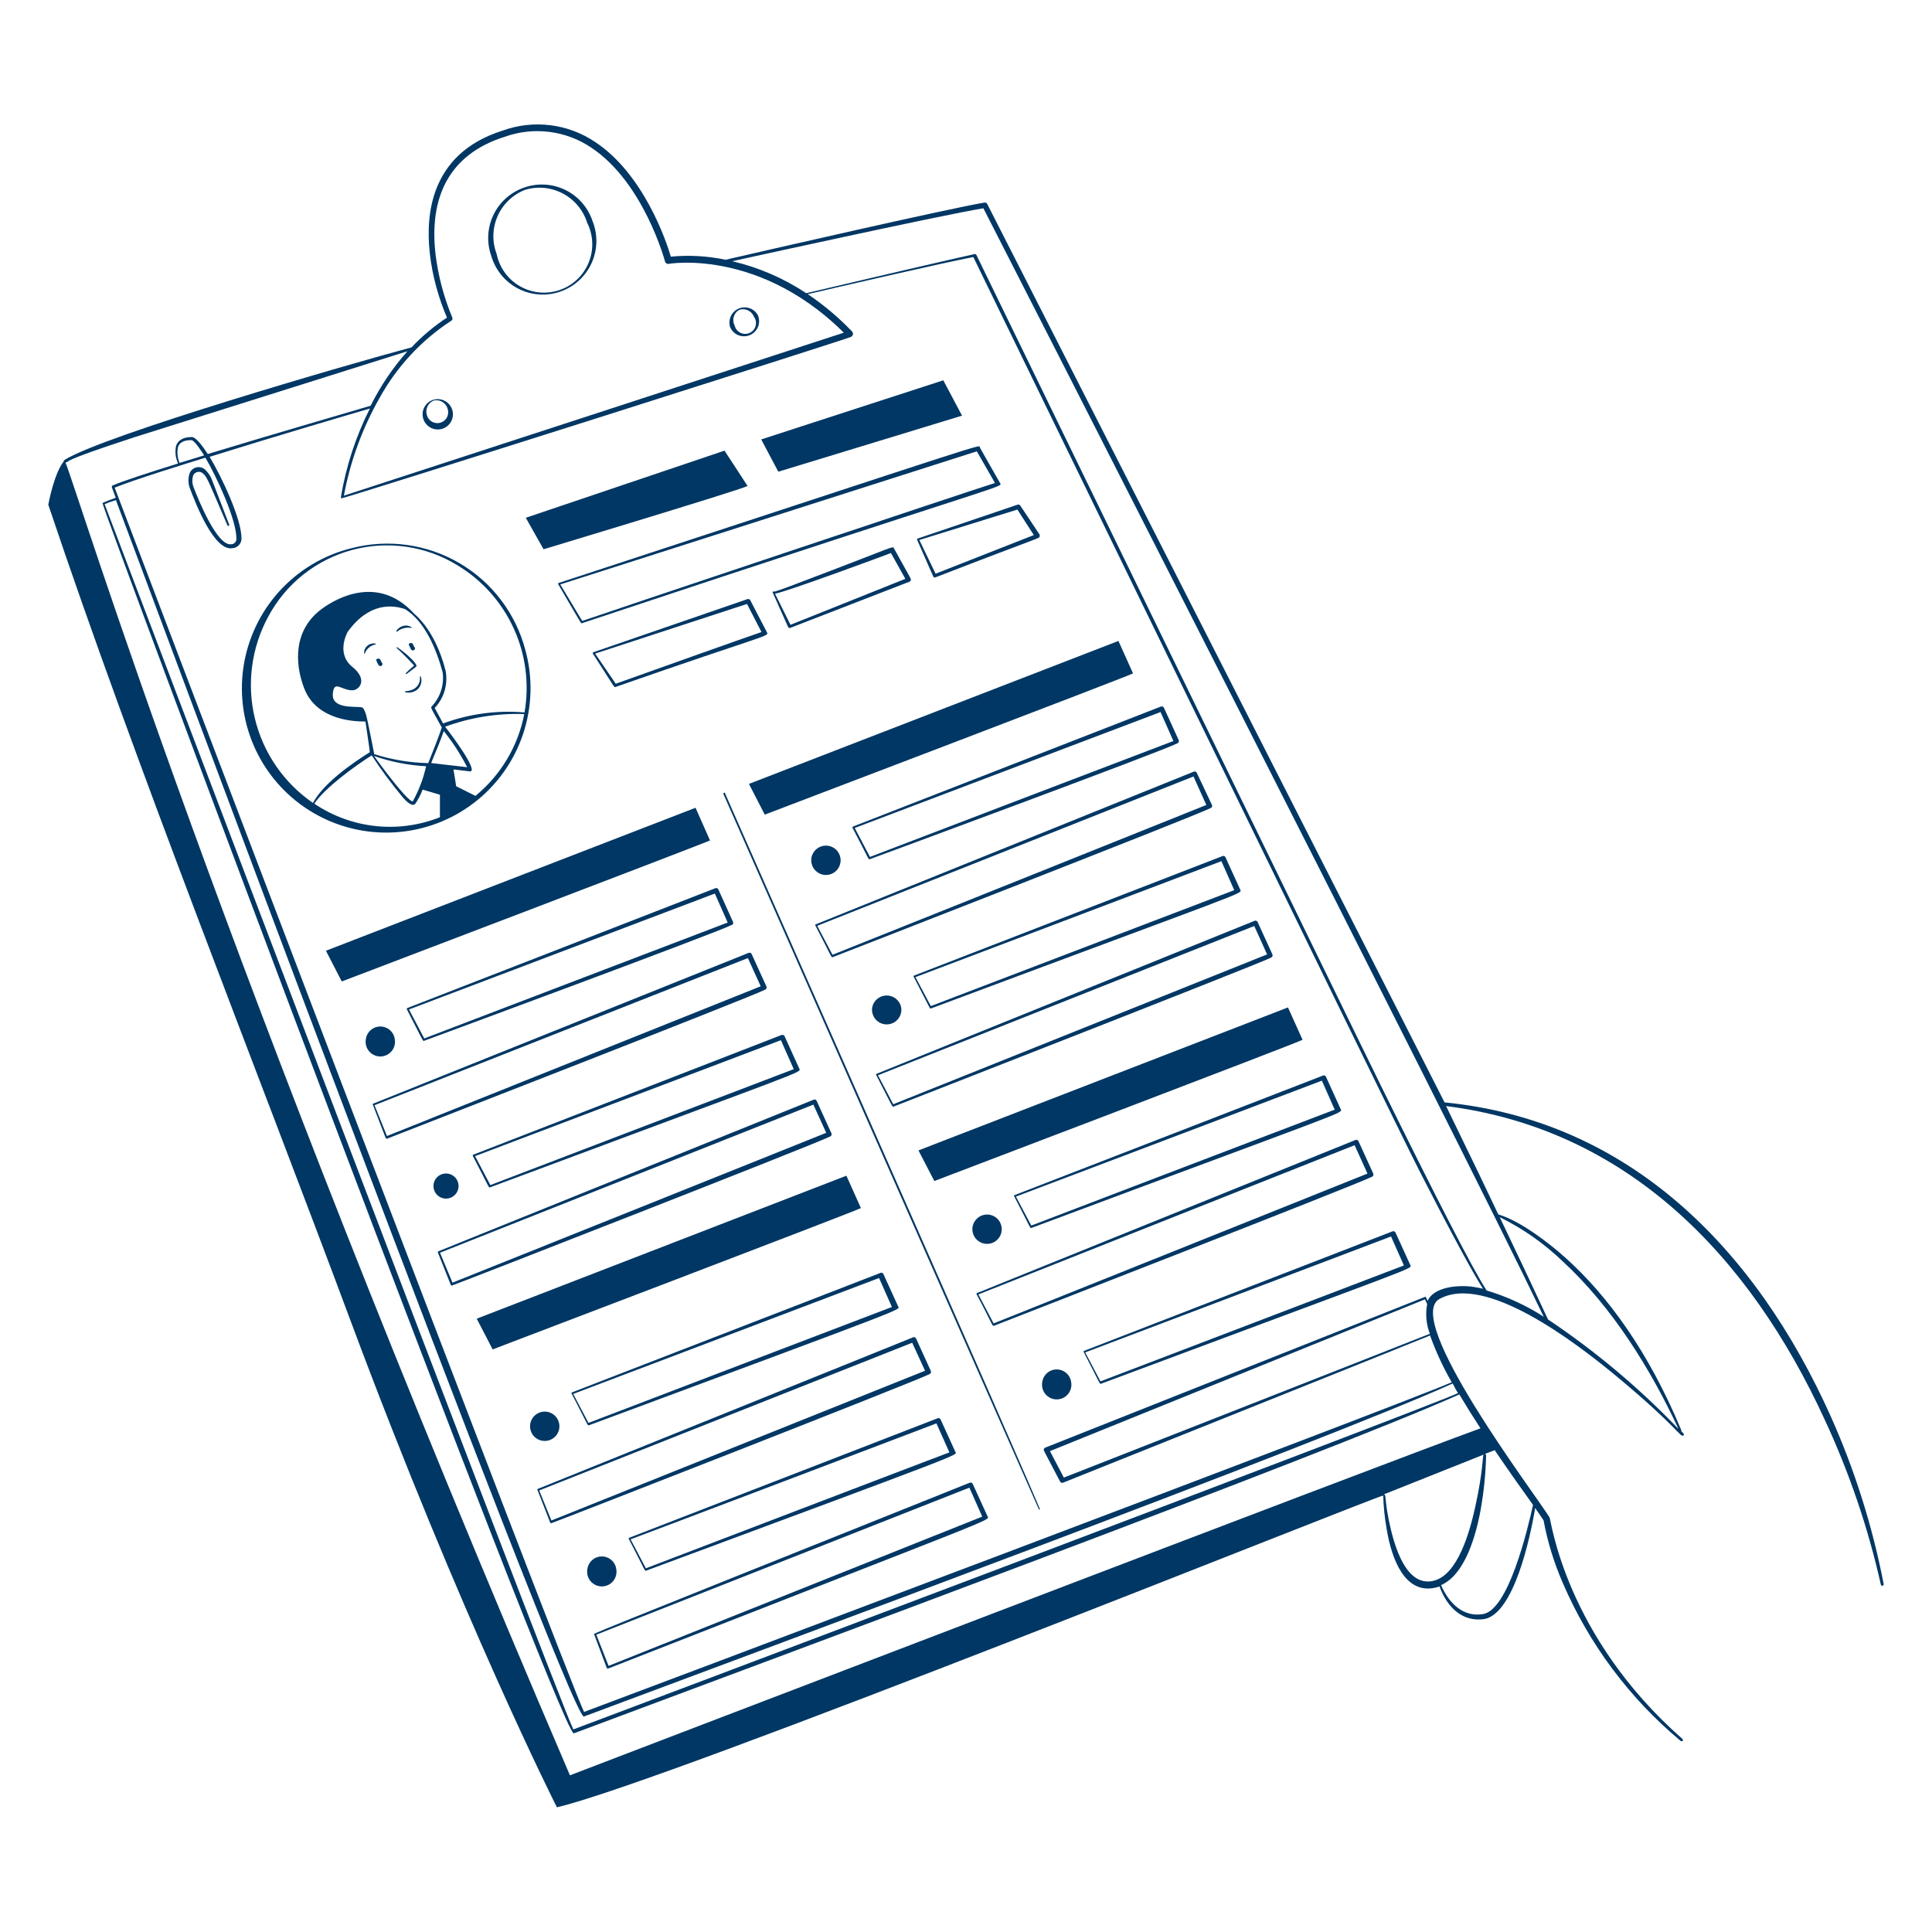 <svg width="400" height="400" viewBox="0 0 400 400" fill="none" xmlns="http://www.w3.org/2000/svg"><path fill-rule="evenodd" clip-rule="evenodd" d="M108.56 38.82C107.178 39.29 105.902 40.029 104.808 40.995C103.713 41.962 102.821 43.135 102.183 44.448C101.545 45.761 101.174 47.188 101.091 48.646C101.008 50.103 101.215 51.563 101.7 52.94C102.115 54.389 102.82 55.739 103.773 56.907C104.726 58.074 105.907 59.035 107.244 59.732C108.581 60.428 110.045 60.845 111.549 60.957C113.052 61.069 114.562 60.873 115.987 60.382C117.412 59.891 118.722 59.115 119.838 58.101C120.953 57.088 121.851 55.857 122.475 54.485C123.099 53.113 123.438 51.629 123.47 50.122C123.501 48.615 123.226 47.117 122.66 45.72C122.194 44.337 121.458 43.059 120.495 41.962C119.532 40.864 118.361 39.969 117.05 39.327C115.739 38.686 114.313 38.31 112.856 38.223C111.399 38.136 109.938 38.339 108.56 38.82ZM108.72 39.3C111.324 38.517 114.132 38.792 116.536 40.065C118.939 41.337 120.744 43.506 121.56 46.1C122.2 47.374 122.56 48.77 122.616 50.194C122.672 51.619 122.423 53.039 121.885 54.359C121.347 55.68 120.534 56.87 119.498 57.85C118.463 58.83 117.23 59.577 115.883 60.042C114.535 60.507 113.103 60.678 111.684 60.544C110.265 60.41 108.89 59.974 107.653 59.265C106.416 58.557 105.345 57.592 104.512 56.435C103.678 55.279 103.101 53.958 102.82 52.56C101.854 50.019 101.933 47.198 103.038 44.714C104.143 42.23 106.186 40.284 108.72 39.3ZM87.52 86.18C87.578 86.625 87.73 87.053 87.967 87.434C88.204 87.816 88.519 88.142 88.893 88.391C89.267 88.639 89.689 88.805 90.132 88.877C90.576 88.949 91.029 88.925 91.462 88.806C91.895 88.688 92.298 88.478 92.643 88.191C92.988 87.904 93.267 87.546 93.462 87.142C93.657 86.737 93.763 86.296 93.773 85.847C93.783 85.398 93.697 84.953 93.52 84.54C93.221 83.844 92.681 83.278 91.998 82.949C91.316 82.62 90.537 82.549 89.806 82.749C89.075 82.948 88.441 83.406 88.021 84.036C87.601 84.667 87.423 85.428 87.52 86.18ZM89.88 82.9C90.504 82.787 91.149 82.919 91.678 83.269C92.207 83.619 92.581 84.161 92.72 84.78C92.796 85.065 92.816 85.362 92.777 85.655C92.738 85.947 92.642 86.229 92.495 86.484C92.347 86.74 92.15 86.963 91.916 87.143C91.682 87.322 91.415 87.454 91.13 87.53C90.845 87.606 90.548 87.626 90.255 87.587C89.963 87.548 89.681 87.452 89.426 87.305C89.17 87.157 88.947 86.96 88.767 86.726C88.588 86.492 88.456 86.225 88.38 85.94C88.187 85.338 88.236 84.684 88.516 84.117C88.796 83.55 89.285 83.114 89.88 82.9ZM151.18 67.76C151.345 68.136 151.583 68.475 151.88 68.759C152.176 69.042 152.526 69.265 152.909 69.413C153.291 69.562 153.699 69.634 154.11 69.624C154.52 69.615 154.924 69.525 155.3 69.36C155.676 69.195 156.015 68.957 156.299 68.66C156.582 68.364 156.805 68.014 156.953 67.631C157.102 67.249 157.174 66.841 157.164 66.43C157.155 66.02 157.065 65.616 156.9 65.24C156.518 64.56 155.896 64.046 155.156 63.8C154.416 63.553 153.611 63.59 152.897 63.905C152.183 64.219 151.611 64.788 151.294 65.501C150.977 66.214 150.936 67.019 151.18 67.76ZM153.02 64.16C153.617 63.951 154.272 63.983 154.847 64.247C155.422 64.512 155.871 64.99 156.1 65.58C156.293 65.849 156.424 66.157 156.484 66.483C156.543 66.809 156.53 67.144 156.445 67.463C156.359 67.783 156.204 68.08 155.99 68.333C155.777 68.586 155.509 68.788 155.208 68.925C154.907 69.062 154.579 69.131 154.248 69.126C153.917 69.121 153.591 69.043 153.294 68.897C152.996 68.751 152.735 68.541 152.529 68.283C152.322 68.024 152.176 67.722 152.1 67.4C151.808 66.845 151.74 66.199 151.911 65.596C152.083 64.993 152.48 64.478 153.02 64.16ZM108.86 107.2L112.54 113.72C112.54 113.72 153.08 101.5 154.78 100.62L150 93.3L108.86 107.2ZM67.48 196.84L70.76 203.2C70.76 203.2 145.24 174.84 147 174L144 167.24L67.48 196.84ZM155.06 162.3L158.34 168.66C158.34 168.66 232.82 140.3 234.58 139.42L231.56 132.7L155.06 162.3ZM190.16 238.18L193.44 244.52C193.44 244.52 267.92 216.18 269.68 215.28L266.66 208.58L190.16 238.18ZM98.7 273.02L102 279.38C102 279.38 176.48 251.02 178.24 250.12L175.24 243.42L98.7 273.02ZM84.34 208.7C84.291 208.726 84.254 208.769 84.236 208.821C84.217 208.872 84.219 208.929 84.24 208.98C87.76 215.8 87.52 215.58 87.82 215.48C88.12 215.38 148.28 193.16 151.54 191.48C151.598 191.457 151.65 191.421 151.693 191.376C151.736 191.332 151.768 191.278 151.789 191.219C151.81 191.161 151.818 191.099 151.813 191.037C151.808 190.975 151.79 190.914 151.76 190.86L148.72 184.14C148.668 184.028 148.574 183.94 148.458 183.895C148.343 183.851 148.214 183.852 148.1 183.9L84.34 208.7ZM148 185L84.68 209L87.84 215C89.22 214.48 149.84 191.28 150.66 191L148 185ZM98 239.06C97.951 239.086 97.914 239.129 97.895 239.181C97.877 239.232 97.879 239.289 97.9 239.34C101.38 245.98 101.14 245.96 101.48 245.82C167.9 221.02 165.84 222.14 165.48 221.24L162.44 214.54C162.387 214.427 162.295 214.338 162.18 214.29C162.066 214.242 161.937 214.239 161.82 214.28L98 239.06ZM161.68 215.36L98.36 239.36L101.52 245.36C102.9 244.82 163.52 221.64 164.34 221.36L161.68 215.36ZM118.38 288.3C118.343 288.337 118.323 288.388 118.323 288.44C118.323 288.492 118.343 288.543 118.38 288.58C121.86 295.26 121.62 295.2 121.96 295.08C189.32 270.08 186.24 271.24 185.96 270.5L182.9 263.78C182.878 263.723 182.845 263.672 182.803 263.629C182.76 263.585 182.709 263.551 182.653 263.529C182.596 263.506 182.536 263.496 182.475 263.498C182.414 263.5 182.355 263.514 182.3 263.54L118.38 288.3ZM182 264.6L118.68 288.6L121.84 294.6C123.22 294.08 183.84 270.88 184.66 270.6L182 264.6ZM130.22 318.4C130.183 318.437 130.163 318.488 130.163 318.54C130.163 318.592 130.183 318.643 130.22 318.68C133.7 325.36 133.44 325.3 133.8 325.18C201.16 300.18 198.08 301.34 197.8 300.6L194.74 293.88C194.688 293.768 194.594 293.68 194.478 293.635C194.363 293.591 194.234 293.592 194.12 293.64L130.22 318.4ZM193.88 294.7C192.04 295.42 131.88 318.24 130.56 318.7L133.72 324.7C135.12 324.16 195.72 300.98 196.56 300.7L193.88 294.7ZM224.4 279.7C224.363 279.737 224.343 279.788 224.343 279.84C224.343 279.892 224.363 279.943 224.4 279.98C227.86 286.62 227.62 286.6 227.98 286.48C294.56 261.6 292.32 262.78 291.98 261.9L288.92 255.18C288.868 255.068 288.774 254.98 288.658 254.935C288.543 254.891 288.414 254.892 288.3 254.94L224.4 279.7ZM288 256C286.16 256.72 225.88 279.54 224.68 280L227.84 286C229.24 285.48 289.84 262.28 290.66 262L288 256ZM210 247.46C209.982 247.477 209.968 247.497 209.959 247.519C209.949 247.542 209.945 247.566 209.945 247.59C209.945 247.614 209.949 247.638 209.959 247.661C209.968 247.683 209.982 247.703 210 247.72C213.48 254.4 213.24 254.36 213.58 254.22C279.92 229.44 277.94 230.54 277.58 229.64L274.52 222.92C274.472 222.809 274.382 222.722 274.269 222.677C274.157 222.632 274.031 222.633 273.92 222.68L210 247.46ZM273.68 223.74C271.84 224.46 211.56 247.28 210.34 247.74L213.52 253.74C214.9 253.2 275.52 230.02 276.34 229.74L273.68 223.74ZM176.62 171.12C176.595 171.129 176.572 171.143 176.552 171.161C176.532 171.179 176.516 171.201 176.505 171.225C176.494 171.249 176.488 171.275 176.487 171.302C176.486 171.329 176.49 171.355 176.5 171.38C180 178 179.74 178 180.1 177.88C180.46 177.76 240.54 155.58 243.8 153.88C243.914 153.824 244.002 153.726 244.046 153.607C244.091 153.489 244.089 153.357 244.04 153.24L240.98 146.54C240.927 146.427 240.835 146.338 240.72 146.29C240.606 146.242 240.477 146.239 240.36 146.28L176.62 171.12ZM240.28 147.42L176.96 171.42L180.12 177.42C181.5 176.88 242.12 153.7 242.94 153.42L240.28 147.42ZM189.2 202C189.163 202.037 189.143 202.088 189.143 202.14C189.143 202.192 189.163 202.243 189.2 202.28L192.48 208.66C192.509 208.711 192.555 208.751 192.609 208.772C192.664 208.794 192.724 208.797 192.78 208.78C259.12 184 257.14 185.1 256.78 184.2L253.72 177.48C253.672 177.369 253.582 177.282 253.469 177.237C253.357 177.192 253.231 177.193 253.12 177.24L189.2 202ZM252.88 178.3C251.04 179.02 190.76 201.84 189.54 202.3L192.72 208.3C194.1 207.78 254.72 184.58 255.54 184.3L252.88 178.3ZM77.22 228.52C77.189 228.556 77.172 228.602 77.172 228.65C77.172 228.698 77.189 228.744 77.22 228.78C80.06 236.1 79.84 235.88 80.16 235.74C80.48 235.6 154.8 206.72 158.46 204.88C158.57 204.82 158.654 204.721 158.695 204.603C158.735 204.484 158.73 204.355 158.68 204.24L155.62 197.52C155.568 197.408 155.474 197.32 155.358 197.275C155.243 197.231 155.114 197.232 155 197.28L77.22 228.52ZM154.84 198.36L77.54 228.82L80.12 235.2L157.5 204.2L154.84 198.36ZM90.78 259.06C90.755 259.069 90.732 259.083 90.712 259.101C90.692 259.119 90.676 259.141 90.665 259.165C90.654 259.189 90.648 259.215 90.647 259.242C90.646 259.269 90.65 259.295 90.66 259.32L93.32 266C93.343 266.057 93.386 266.104 93.442 266.13C93.498 266.156 93.562 266.16 93.62 266.14C93.82 266.14 168.4 237.04 171.92 235.28C172.027 235.217 172.108 235.118 172.148 235.001C172.189 234.883 172.186 234.755 172.14 234.64L169.08 227.92C169.056 227.863 169.021 227.811 168.976 227.767C168.932 227.724 168.879 227.69 168.821 227.668C168.763 227.645 168.701 227.635 168.639 227.637C168.577 227.639 168.516 227.654 168.46 227.68L90.78 259.06ZM168.4 228.7L91.1 259.36L93.68 265.56C94.8 265.1 170.04 234.98 171.06 234.54L168.4 228.7ZM111.3 308.28C111.269 308.316 111.252 308.362 111.252 308.41C111.252 308.458 111.269 308.504 111.3 308.54L113.9 315.2C113.909 315.23 113.924 315.258 113.944 315.282C113.965 315.306 113.99 315.325 114.018 315.338C114.047 315.351 114.078 315.358 114.109 315.359C114.14 315.359 114.171 315.353 114.2 315.34C114.42 315.34 189.1 286.18 192.5 284.48C192.607 284.417 192.688 284.318 192.728 284.201C192.769 284.083 192.766 283.955 192.72 283.84L189.66 277.12C189.608 277.008 189.514 276.92 189.398 276.875C189.283 276.831 189.154 276.832 189.04 276.88L111.3 308.28ZM188.86 278L111.64 308.58L114.16 314.8L191.52 283.8L188.86 278ZM123.02 338.4L125.62 345.32C125.633 345.349 125.652 345.375 125.675 345.397C125.698 345.419 125.725 345.436 125.755 345.447C125.785 345.458 125.816 345.463 125.848 345.462C125.88 345.461 125.911 345.453 125.94 345.44C207.62 313.44 204.88 314.86 204.46 313.94L201.4 307.24C201.351 307.124 201.259 307.032 201.143 306.983C201.027 306.935 200.897 306.934 200.78 306.98C117.46 340.36 122.94 338.16 123.02 338.4ZM200.7 308L123.46 338.44L126 344.9L203.36 314L200.7 308ZM202.22 267.74C202.202 267.757 202.188 267.777 202.179 267.799C202.169 267.822 202.165 267.846 202.165 267.87C202.165 267.894 202.169 267.918 202.179 267.941C202.188 267.963 202.202 267.983 202.22 268C205.54 274.26 205.42 274.64 205.8 274.48C206.18 274.32 280.4 245.46 284.1 243.62C284.207 243.557 284.288 243.458 284.328 243.341C284.369 243.223 284.366 243.095 284.32 242.98L281.26 236.28C281.211 236.164 281.119 236.072 281.003 236.023C280.887 235.975 280.757 235.974 280.64 236.02L202.22 267.74ZM280.46 237.1L202.56 268L205.72 274L283.12 242.98L280.46 237.1ZM168.84 191.4C168.822 191.417 168.808 191.437 168.799 191.459C168.789 191.482 168.785 191.506 168.785 191.53C168.785 191.554 168.789 191.578 168.799 191.601C168.808 191.623 168.822 191.643 168.84 191.66C172.3 198.3 172.08 198.28 172.42 198.16C172.76 198.04 247.08 169.1 250.7 167.28C250.756 167.254 250.806 167.218 250.847 167.172C250.888 167.127 250.92 167.074 250.94 167.016C250.961 166.959 250.97 166.897 250.966 166.836C250.963 166.775 250.947 166.715 250.92 166.66L247.78 160C247.756 159.943 247.721 159.891 247.676 159.847C247.632 159.804 247.579 159.77 247.521 159.748C247.463 159.725 247.401 159.715 247.339 159.717C247.277 159.719 247.216 159.734 247.16 159.76L168.84 191.4ZM247.1 160.76L169.2 191.68L172.36 197.68C173.44 197.26 248.74 167.1 249.76 166.66L247.1 160.76ZM181.44 222.34C181.407 222.379 181.39 222.429 181.39 222.48C181.39 222.531 181.407 222.581 181.44 222.62C184.94 229.44 184.74 229.22 185.02 229.1C185.3 228.98 259.6 200 263.22 198.24C263.327 198.177 263.408 198.078 263.448 197.961C263.489 197.843 263.486 197.715 263.44 197.6L260.38 190.9C260.331 190.784 260.239 190.692 260.123 190.643C260.007 190.595 259.877 190.594 259.76 190.64L181.44 222.34ZM259.68 191.72L181.78 222.62L184.94 228.62L262.34 197.6L259.68 191.72ZM157.6 90.98L161.14 97.66L199.18 86.06L195.3 78.74L157.6 90.98ZM115.6 120.72C115.563 120.757 115.543 120.808 115.543 120.86C115.543 120.912 115.563 120.963 115.6 121C120.64 129.62 120.3 129.18 120.56 129C209.56 99.4 207.62 100.98 207.04 100L202.88 92.68C202.58 92 208.32 90.32 115.6 120.72ZM202.24 93.44C200.14 94.12 117.48 120.54 116 121L120.54 128.56C122 128 202.38 101.08 206 100L202.24 93.44ZM122.84 135.04C122.814 135.051 122.791 135.067 122.771 135.087C122.752 135.107 122.737 135.131 122.728 135.158C122.718 135.184 122.714 135.212 122.717 135.24C122.719 135.268 122.727 135.295 122.74 135.32C127.38 142.46 127.08 142.34 127.46 142.22C158.92 131.22 159.26 131.82 158.78 130.9L155.34 124.28C155.288 124.177 155.201 124.096 155.095 124.052C154.988 124.008 154.869 124.004 154.76 124.04L122.84 135.04ZM154.66 125.04L123.22 135.32L127.48 141.56C128.58 141.16 155.48 131.56 157.66 130.86L154.66 125.04ZM160.26 122.5C160.7 122.5 167.04 120.06 167.44 119.9C185.74 112.96 184.78 112.98 185.1 113.56C188.8 120.26 188.68 119.86 188.56 120.14C188.54 120.208 188.504 120.271 188.455 120.323C188.407 120.375 188.347 120.415 188.28 120.44L163.6 130C163.523 130.029 163.437 130.029 163.36 129.999C163.282 129.97 163.219 129.913 163.18 129.84L160 122.72C159.975 122.686 159.962 122.645 159.965 122.603C159.967 122.561 159.984 122.521 160.012 122.49C160.041 122.46 160.079 122.44 160.121 122.434C160.162 122.429 160.204 122.438 160.24 122.46L160.26 122.5ZM184.46 114.5C182.96 115.08 162.92 122.5 160.46 122.92L163.66 129.36C164.72 128.92 185.66 120.56 187.44 119.84L184.46 114.5ZM190 111.5C189.975 111.509 189.952 111.523 189.932 111.541C189.912 111.559 189.896 111.581 189.885 111.605C189.874 111.629 189.868 111.655 189.867 111.682C189.866 111.709 189.87 111.735 189.88 111.76L193.22 119.36C193.259 119.438 193.325 119.5 193.406 119.533C193.487 119.566 193.577 119.569 193.66 119.54C215.86 110.94 215.08 111.54 215.24 111.1C215.269 111.034 215.284 110.962 215.284 110.89C215.284 110.818 215.269 110.746 215.24 110.68L211.24 104.68C211.184 104.593 211.101 104.526 211.003 104.49C210.906 104.454 210.8 104.45 210.7 104.48L190 111.5ZM210.64 105.5L190.34 111.8L193.7 118.78L214.04 110.78L210.64 105.5ZM75.74 215.2C75.669 215.635 75.693 216.08 75.811 216.505C75.929 216.93 76.138 217.324 76.423 217.66C76.709 217.996 77.064 218.266 77.464 218.451C77.864 218.636 78.299 218.732 78.74 218.732C79.181 218.732 79.616 218.636 80.016 218.451C80.416 218.266 80.772 217.996 81.057 217.66C81.342 217.324 81.551 216.93 81.669 216.505C81.787 216.08 81.811 215.635 81.74 215.2C81.655 214.464 81.302 213.785 80.749 213.292C80.196 212.799 79.481 212.527 78.74 212.527C77.999 212.527 77.284 212.799 76.731 213.292C76.178 213.785 75.825 214.464 75.74 215.2ZM92.34 242.96C91.826 242.96 91.323 243.113 90.895 243.398C90.468 243.684 90.135 244.09 89.938 244.565C89.741 245.04 89.69 245.563 89.79 246.067C89.89 246.572 90.138 247.035 90.501 247.399C90.865 247.762 91.328 248.01 91.833 248.11C92.337 248.21 92.86 248.159 93.335 247.962C93.81 247.765 94.216 247.432 94.502 247.005C94.787 246.577 94.94 246.074 94.94 245.56C94.94 244.87 94.666 244.209 94.178 243.722C93.691 243.234 93.03 242.96 92.34 242.96ZM109.78 294.8C109.709 295.235 109.733 295.68 109.851 296.105C109.969 296.53 110.178 296.924 110.463 297.26C110.749 297.596 111.104 297.866 111.504 298.051C111.904 298.236 112.339 298.332 112.78 298.332C113.221 298.332 113.656 298.236 114.056 298.051C114.456 297.866 114.812 297.596 115.097 297.26C115.382 296.924 115.591 296.53 115.709 296.105C115.827 295.68 115.851 295.235 115.78 294.8C115.663 294.088 115.298 293.442 114.748 292.975C114.199 292.508 113.501 292.252 112.78 292.252C112.059 292.252 111.361 292.508 110.812 292.975C110.262 293.442 109.897 294.088 109.78 294.8ZM121.6 324.92C121.529 325.355 121.553 325.8 121.671 326.225C121.789 326.65 121.998 327.044 122.283 327.38C122.569 327.716 122.924 327.986 123.324 328.171C123.724 328.356 124.159 328.452 124.6 328.452C125.041 328.452 125.476 328.356 125.876 328.171C126.276 327.986 126.632 327.716 126.917 327.38C127.202 327.044 127.411 326.65 127.529 326.225C127.647 325.8 127.671 325.355 127.6 324.92C127.515 324.184 127.162 323.505 126.609 323.012C126.056 322.519 125.341 322.247 124.6 322.247C123.859 322.247 123.144 322.519 122.591 323.012C122.038 323.505 121.685 324.184 121.6 324.92ZM215.78 286.2C215.709 286.635 215.733 287.08 215.851 287.505C215.969 287.93 216.178 288.324 216.463 288.66C216.749 288.996 217.104 289.266 217.504 289.451C217.904 289.636 218.339 289.732 218.78 289.732C219.221 289.732 219.656 289.636 220.056 289.451C220.456 289.266 220.812 288.996 221.097 288.66C221.382 288.324 221.591 287.93 221.709 287.505C221.827 287.08 221.851 286.635 221.78 286.2C221.695 285.464 221.342 284.785 220.789 284.292C220.236 283.799 219.521 283.527 218.78 283.527C218.039 283.527 217.324 283.799 216.771 284.292C216.218 284.785 215.865 285.464 215.78 286.2ZM201.36 254C201.289 254.435 201.313 254.88 201.431 255.305C201.549 255.73 201.758 256.124 202.043 256.46C202.329 256.796 202.684 257.066 203.084 257.251C203.484 257.436 203.919 257.532 204.36 257.532C204.801 257.532 205.236 257.436 205.636 257.251C206.036 257.066 206.391 256.796 206.677 256.46C206.962 256.124 207.171 255.73 207.289 255.305C207.407 254.88 207.431 254.435 207.36 254C207.243 253.288 206.878 252.642 206.328 252.175C205.779 251.708 205.081 251.452 204.36 251.452C203.639 251.452 202.941 251.708 202.392 252.175C201.842 252.642 201.477 253.288 201.36 254ZM168 177.62C167.929 178.055 167.953 178.5 168.071 178.925C168.189 179.35 168.398 179.744 168.683 180.08C168.969 180.416 169.324 180.686 169.724 180.871C170.124 181.056 170.559 181.152 171 181.152C171.441 181.152 171.876 181.056 172.276 180.871C172.676 180.686 173.032 180.416 173.317 180.08C173.602 179.744 173.811 179.35 173.929 178.925C174.047 178.5 174.071 178.055 174 177.62C173.883 176.908 173.518 176.262 172.968 175.795C172.419 175.328 171.721 175.072 171 175.072C170.279 175.072 169.581 175.328 169.032 175.795C168.482 176.262 168.117 176.908 168 177.62ZM180.58 208.56C180.509 208.995 180.533 209.44 180.651 209.865C180.769 210.29 180.978 210.684 181.263 211.02C181.549 211.356 181.904 211.626 182.304 211.811C182.704 211.996 183.139 212.092 183.58 212.092C184.021 212.092 184.456 211.996 184.856 211.811C185.256 211.626 185.612 211.356 185.897 211.02C186.182 210.684 186.391 210.29 186.509 209.865C186.627 209.44 186.651 208.995 186.58 208.56C186.441 207.867 186.066 207.244 185.519 206.796C184.972 206.348 184.287 206.103 183.58 206.103C182.873 206.103 182.188 206.348 181.641 206.796C181.094 207.244 180.719 207.867 180.58 208.56ZM149.8 164.44L215.06 312.44C215.082 312.487 215.121 312.524 215.17 312.543C215.218 312.561 215.272 312.56 215.32 312.54C215.62 312.4 146.54 156.26 150.16 164.34C150.163 164.308 150.158 164.275 150.146 164.245C150.134 164.215 150.114 164.189 150.089 164.168C150.064 164.147 150.035 164.133 150.003 164.126C149.971 164.119 149.939 164.12 149.907 164.129C149.876 164.137 149.847 164.153 149.824 164.176C149.8 164.198 149.782 164.225 149.772 164.256C149.761 164.287 149.758 164.319 149.763 164.352C149.768 164.384 149.781 164.414 149.8 164.44Z" fill="#003764" /><path fill-rule="evenodd" clip-rule="evenodd" d="M115.3 374.18C115.3 374.18 95.66 335.38 72.54 273.34C53.54 222.3 28.24 158.88 10 104.5C10 104.5 11.14 98.1 13.2 95.52C13.195 95.465 13.206 95.41 13.231 95.36C13.255 95.311 13.293 95.269 13.34 95.24C21.34 90.16 72.3 75.36 85.2 71.92C87.398 69.588 89.862 67.52 92.54 65.76C89.16 57.92 87.18 47.12 90.36 39.04C92.36 33.96 96.36 29.48 104.06 27.04C107.214 25.895 110.593 25.512 113.923 25.922C117.253 26.332 120.438 27.524 123.22 29.4C133.24 36 138 50 138.88 53.14C142.671 52.776 146.494 52.992 150.22 53.78C157.74 52.04 196.22 43.22 203.82 41.94C203.936 41.92 204.056 41.938 204.16 41.992C204.265 42.047 204.349 42.133 204.4 42.24C204.4 42.24 297.38 224.78 299.08 228.24C337.36 232 363.5 258.54 379.08 293.34C384.036 304.437 387.7 316.066 390 328C390.003 328.071 389.981 328.141 389.937 328.197C389.893 328.254 389.831 328.292 389.761 328.307C389.691 328.321 389.619 328.31 389.556 328.276C389.494 328.242 389.445 328.187 389.42 328.12C386.787 316.364 382.898 304.925 377.82 294C362.16 259.86 336.82 233.74 299.4 229C310.64 252.06 310.08 251.4 310.28 251.46C314.62 252.72 320.62 257.24 324.28 260.56C332.8 268.24 341.26 279.72 348.06 296.02C348.091 296.056 348.108 296.102 348.108 296.15C348.108 296.198 348.091 296.244 348.06 296.28L348.54 296.78C348.569 296.804 348.593 296.835 348.609 296.87C348.625 296.904 348.634 296.942 348.634 296.98C348.634 297.018 348.625 297.056 348.609 297.09C348.593 297.125 348.569 297.156 348.54 297.18C347.94 297.76 347.4 295.5 334.68 284.94C326.2 277.92 307.56 263.64 298.02 268.94C290.46 273.18 317.26 308.54 320.82 314.16C321.12 314.62 324.04 338.68 348.3 360C348.334 360.021 348.364 360.05 348.386 360.083C348.409 360.117 348.424 360.155 348.43 360.195C348.436 360.235 348.433 360.276 348.422 360.315C348.411 360.354 348.392 360.39 348.366 360.421C348.339 360.451 348.307 360.476 348.27 360.493C348.233 360.51 348.193 360.518 348.153 360.518C348.112 360.518 348.072 360.509 348.036 360.492C347.999 360.476 347.966 360.451 347.94 360.42C337.369 351.604 329.024 340.422 323.58 327.78C321.756 323.613 320.414 319.251 319.58 314.78C319.14 314.12 318.56 313.24 317.84 312.22C316.82 318.38 313.4 334.22 307.24 335.22C302.7 335.84 299.58 332.7 298.04 328.46C297.74 328.568 297.432 328.655 297.12 328.72C290.96 330.06 288.18 323.04 287.12 316.72C286.695 314.382 286.448 312.015 286.38 309.64C286.18 309.24 137.82 368.98 115.3 374.18ZM43.02 94C57.02 89.74 73.42 85 76.74 84C78.77 79.92 81.333 76.127 84.36 72.72L27.84 90.52C11.06 96 14.98 95.42 13.56 95.76C16.4 102.78 45.42 198.34 118 367.56C118 367.56 287.44 302.62 306.52 295.72C305 293.4 303.52 291.02 302.14 288.7C273.94 301.3 156.6 344.7 118.78 358.88C115.5 357.58 20.78 104.28 21.22 104.14C22.2 103.72 22.62 103.54 23.96 103.06L23.16 100.9C23.133 100.823 23.137 100.739 23.171 100.664C23.204 100.59 23.265 100.531 23.34 100.5C25.52 99.58 30.62 97.9 36.88 95.96C36.336 94.821 36.188 93.533 36.46 92.3C36.8 91.32 37.68 90.5 39.68 90.48C40.72 90.46 42.42 93.12 43.02 94ZM24 103.54C22.82 103.94 22.5 104.02 21.66 104.38C22.66 107.02 115 350.38 118.7 358.06C121.94 356.86 292.54 292.56 301.86 288.44C301.48 287.8 301.12 287.16 300.76 286.44C273.48 298.76 157.88 341.54 120.86 355.4C117.16 354 25.26 106.72 24 103.54ZM42.46 94.78C38.46 96 27.56 99.4 23.74 100.96C24.94 104.16 117.18 346.66 120.92 354.44C124.52 353.12 291.48 290.24 300.56 286.18C298.786 283.091 297.286 279.852 296.08 276.5C292.78 277.88 220.08 306.98 220.08 306.98C219.968 307.017 219.846 307.014 219.736 306.97C219.626 306.926 219.535 306.845 219.48 306.74C215.92 299.92 216.02 300.3 216.12 300C216.144 299.936 216.181 299.878 216.23 299.83C216.278 299.781 216.336 299.744 216.4 299.72L294.94 268.54C294.976 268.509 295.022 268.492 295.07 268.492C295.118 268.492 295.164 268.509 295.2 268.54L295.56 269.34C296.8 266.52 301.56 266.02 304.64 266.38C305.448 266.482 306.249 266.629 307.04 266.82C304.88 263.46 300.22 254.82 294 242.66C288.52 231.98 202.36 55 201.52 53.22C195.18 54.42 173.52 59.44 167.24 60.9C170.561 63.138 173.631 65.727 176.4 68.62C176.484 68.706 176.545 68.813 176.576 68.929C176.607 69.046 176.607 69.168 176.577 69.285C176.547 69.401 176.487 69.508 176.404 69.595C176.32 69.682 176.215 69.746 176.1 69.78C176 70 70.9 103.36 70.68 103.18C70.644 103.148 70.615 103.108 70.598 103.062C70.581 103.017 70.574 102.968 70.58 102.92C71.645 96.539 73.668 90.356 76.58 84.58C72.58 85.74 56.88 90.36 43.4 94.58C45.66 98.32 50 107.26 50 111.5C50.001 112.014 49.804 112.508 49.45 112.88C49.096 113.252 48.613 113.474 48.1 113.5C44.34 114.1 40.58 104.48 39.24 100.9C38.946 99.969 38.946 98.971 39.24 98.04C39.355 97.717 39.551 97.43 39.809 97.204C40.067 96.979 40.379 96.824 40.714 96.754C41.049 96.683 41.397 96.7 41.724 96.803C42.05 96.906 42.345 97.091 42.58 97.34C43.153 97.905 43.596 98.587 43.88 99.34L47.46 108.64C47.471 108.686 47.466 108.734 47.446 108.776C47.425 108.818 47.39 108.852 47.347 108.871C47.304 108.89 47.256 108.894 47.211 108.881C47.165 108.868 47.126 108.839 47.1 108.8C42.82 98.8 42.84 98.74 42 98C41.851 97.87 41.673 97.776 41.482 97.726C41.29 97.676 41.089 97.671 40.895 97.712C40.702 97.752 40.52 97.838 40.364 97.96C40.209 98.083 40.084 98.241 40 98.42C39.762 99.154 39.762 99.945 40 100.68C41.06 103.44 44.94 113.1 47.86 112.68C48.007 112.68 48.153 112.65 48.288 112.592C48.423 112.534 48.545 112.449 48.646 112.343C48.747 112.236 48.825 112.11 48.876 111.972C48.926 111.834 48.948 111.687 48.94 111.54C49 107.56 44.7 98.44 42.54 94.78H42.46ZM309.46 300.24C306.4 301.46 307.72 300.76 307.68 301.34C307.597 304.975 307.242 308.598 306.62 312.18C305.68 317.62 303.4 325.96 298.36 328.18C299.98 331.96 302.96 334.86 307.02 334.18C312.28 333.38 316.24 316.82 317.4 311.58C315.36 308.74 312.48 304.7 309.46 300.24ZM307.18 301.16L286.5 309.4C287.12 309.4 286.5 310.44 287.94 316.56C289.16 321.66 291.64 328.46 296.74 327.3C301.84 326.14 304.3 317.1 305.44 311.96C307.14 304.22 306.9 301.48 307.18 301.16ZM295.48 270L295.02 269.02L217.38 300.44L220.26 305.92C222.7 304.96 291.1 278.12 296.04 276.14C295.282 274.186 295.087 272.059 295.48 270ZM310.5 252C314.04 259.4 317.4 266.5 320.5 273.18C330.303 279.737 339.363 287.342 347.52 295.86C341.7 283.34 333.76 270.6 323.64 261.24C319.765 257.498 315.332 254.381 310.5 252ZM307.72 267.16C311.926 268.405 315.933 270.244 319.62 272.62C301.08 234 208 51.7 203.6 43.12C195.28 44.5 159.78 52.28 151.6 54.08C157.06 55.358 162.248 57.6 166.92 60.7C170.38 59.86 199.68 53.02 201.8 52.6C201.874 52.589 201.949 52.603 202.014 52.639C202.079 52.675 202.13 52.732 202.16 52.8C202.16 52.8 283.44 219.88 286.16 225.3C296.74 246.76 304.9 262.78 307.72 267.06V267.16ZM174.7 68.88C155.78 50.08 135.56 55.16 138.5 54.64C138.323 54.671 138.141 54.635 137.989 54.539C137.837 54.443 137.727 54.293 137.68 54.12C137.68 54.12 133.34 37.84 122.44 30.58C119.829 28.814 116.837 27.691 113.709 27.302C110.58 26.913 107.405 27.268 104.44 28.34C92.92 31.98 88.8 40.9 90.18 52.7C90.737 57.183 91.901 61.57 93.64 65.74C93.698 65.855 93.709 65.987 93.672 66.11C93.635 66.233 93.552 66.337 93.44 66.4C87.248 70.432 82.144 75.927 78.58 82.4C75.009 88.681 72.515 95.516 71.2 102.62L174.7 68.88ZM42.26 94.28C41.9 93.7 40.26 91.12 39.62 91.12C37.96 91.12 37.18 91.68 36.88 92.48C36.614 93.603 36.72 94.782 37.18 95.84L42.26 94.28Z" fill="#003764" /><path fill-rule="evenodd" clip-rule="evenodd" d="M72.76 113.5C66.992 114.932 61.782 118.052 57.796 122.46C53.81 126.868 51.229 132.365 50.384 138.248C49.538 144.131 50.466 150.132 53.049 155.484C55.631 160.837 59.752 165.298 64.883 168.297C70.014 171.296 75.922 172.696 81.854 172.32C87.785 171.943 93.469 169.806 98.18 166.182C102.89 162.558 106.413 157.612 108.297 151.975C110.182 146.339 110.343 140.268 108.76 134.54C106.763 126.984 101.853 120.527 95.106 116.584C88.359 112.64 80.323 111.531 72.76 113.5ZM76.96 156.4C73.74 158.4 67.12 163.2 65.08 166.4C68.859 168.947 73.202 170.534 77.733 171.022C82.264 171.51 86.846 170.884 91.08 169.2V164.54L87.5 163.48C87.115 164.502 86.611 165.475 86 166.38C85.38 167.2 84 165.8 83.36 165.04C81.062 162.286 78.925 159.401 76.96 156.4ZM108.6 147.5C109.622 141.628 108.85 135.584 106.385 130.157C103.919 124.73 99.875 120.173 94.78 117.08C91.541 115.076 87.925 113.757 84.157 113.206C80.388 112.654 76.546 112.881 72.869 113.873C69.191 114.864 65.756 116.599 62.776 118.971C59.795 121.342 57.333 124.299 55.54 127.66C52.042 134.098 51.053 141.603 52.763 148.728C54.473 155.852 58.761 162.091 64.8 166.24C66.9 162.24 72.8 158.08 76.56 155.74C76.56 155.28 75.78 150.26 75.66 149.38C73.94 149.38 65.66 149.38 63 142.56C61 137.44 60.66 130.36 66.74 125.98C69.76 123.78 78.26 119.06 85.58 126.88C85.36 126.88 89.92 129.72 92.26 138.88C92.517 140.251 92.447 141.663 92.054 143.001C91.661 144.339 90.957 145.566 90 146.58L91.74 149.78C97.125 147.794 102.881 147.015 108.6 147.5ZM77.44 156.52C78.28 157.68 84.08 165.68 85.44 165.94C86.721 163.657 87.657 161.197 88.22 158.64C84.545 158.445 80.915 157.731 77.44 156.52ZM108.54 147.84C102.962 147.645 97.399 148.535 92.16 150.46C93.5 152.16 99.32 159.96 97.22 159.7L93.88 159.3C94.08 160.3 94.44 162.78 94.44 162.78L98.44 164.78C103.684 160.488 107.257 154.494 108.54 147.84ZM91.88 151.36C91.28 153.12 90 156.24 89.26 157.98L96.72 158.84C95.365 156.189 93.743 153.682 91.88 151.36ZM83.88 126.12C81.34 125.24 76.46 124.62 71.98 130.82C71.98 130.82 69.46 135.24 72.92 138.04C76.38 140.84 74.24 142.96 72.92 142.92C70.68 142.92 69.16 140.74 68.92 143.56C68.56 146.8 73.34 146.22 74.78 146.42C75.22 146.42 75.54 147.18 75.76 147.88C76.18 149.3 77.5 156.32 77.44 155.88C77.467 155.958 77.467 156.042 77.44 156.12C81.071 157.28 84.849 157.913 88.66 158C89.26 156.54 91.04 152 91.48 150.58C91.437 150.557 91.403 150.523 91.38 150.48C89.24 146.58 89.1 146.48 89.38 146.26C90.267 145.323 90.932 144.198 91.323 142.969C91.714 141.739 91.823 140.437 91.64 139.16C90.36 134.46 88 128.68 83.88 126.12ZM83.88 143.32C84.331 143.431 84.803 143.433 85.255 143.325C85.707 143.217 86.127 143.003 86.48 142.7C86.818 142.373 87.059 141.959 87.175 141.503C87.292 141.048 87.28 140.569 87.14 140.12C87.14 140.093 87.129 140.068 87.111 140.049C87.092 140.031 87.067 140.02 87.04 140.02C87.013 140.02 86.988 140.031 86.969 140.049C86.951 140.068 86.94 140.093 86.94 140.12C87.021 140.719 86.884 141.328 86.554 141.835C86.223 142.342 85.721 142.713 85.14 142.88C84.749 143.025 84.337 143.099 83.92 143.1C83.82 143.12 83.8 143.3 84 143.32H83.88ZM85.72 137.78C84.582 136.513 83.381 135.305 82.12 134.16C82.12 134.16 82.12 133.92 82.24 134C82.869 134.429 83.477 134.89 84.06 135.38C84.52 135.78 86.62 137.62 86.16 138.02C85.7 138.42 83.94 139.7 84.16 139.56C84.06 139.56 83.94 139.56 84.02 139.4C84.1 139.24 84.74 138.68 85.76 137.78H85.72ZM79.1 137.28C78.96 137.04 78.82 136.78 78.7 136.52C78.58 136.26 77.68 136.3 77.94 136.82C78.064 137.108 78.204 137.388 78.36 137.66C78.385 137.711 78.42 137.757 78.462 137.795C78.505 137.833 78.555 137.862 78.609 137.88C78.662 137.899 78.719 137.906 78.776 137.903C78.833 137.9 78.889 137.885 78.94 137.86C78.991 137.835 79.037 137.8 79.075 137.758C79.112 137.715 79.141 137.665 79.16 137.611C79.179 137.558 79.186 137.501 79.183 137.444C79.18 137.387 79.165 137.331 79.14 137.28H79.1ZM75.54 135.28C75.709 134.812 75.997 134.396 76.376 134.073C76.754 133.751 77.211 133.532 77.7 133.44C77.727 133.44 77.752 133.429 77.771 133.411C77.79 133.392 77.8 133.366 77.8 133.34C77.8 133.313 77.79 133.288 77.771 133.269C77.752 133.251 77.727 133.24 77.7 133.24C77.186 133.152 76.659 133.267 76.229 133.563C75.799 133.858 75.502 134.309 75.4 134.82C75.39 134.96 75.39 135.1 75.4 135.24C75.38 135.36 75.56 135.38 75.58 135.26L75.54 135.28ZM85.84 134.08C85.7 133.82 85.58 133.56 85.46 133.3C85.34 133.04 84.44 133.04 84.68 133.58C84.92 134.12 84.94 134.14 85.08 134.42C85.136 134.526 85.231 134.606 85.346 134.641C85.46 134.677 85.584 134.666 85.69 134.61C85.796 134.554 85.876 134.459 85.911 134.344C85.947 134.23 85.936 134.106 85.88 134L85.84 134.08ZM82.18 130.8C82.585 130.459 83.06 130.211 83.572 130.073C84.083 129.935 84.618 129.91 85.14 130C85.26 130 85.32 129.88 85.14 129.82C84.885 129.674 84.608 129.573 84.32 129.52C83.951 129.486 83.579 129.537 83.232 129.669C82.886 129.801 82.574 130.01 82.32 130.28C82.21 130.386 82.115 130.507 82.04 130.64C82.04 130.64 82.14 130.88 82.22 130.78L82.18 130.8Z" fill="#003764" /></svg>
